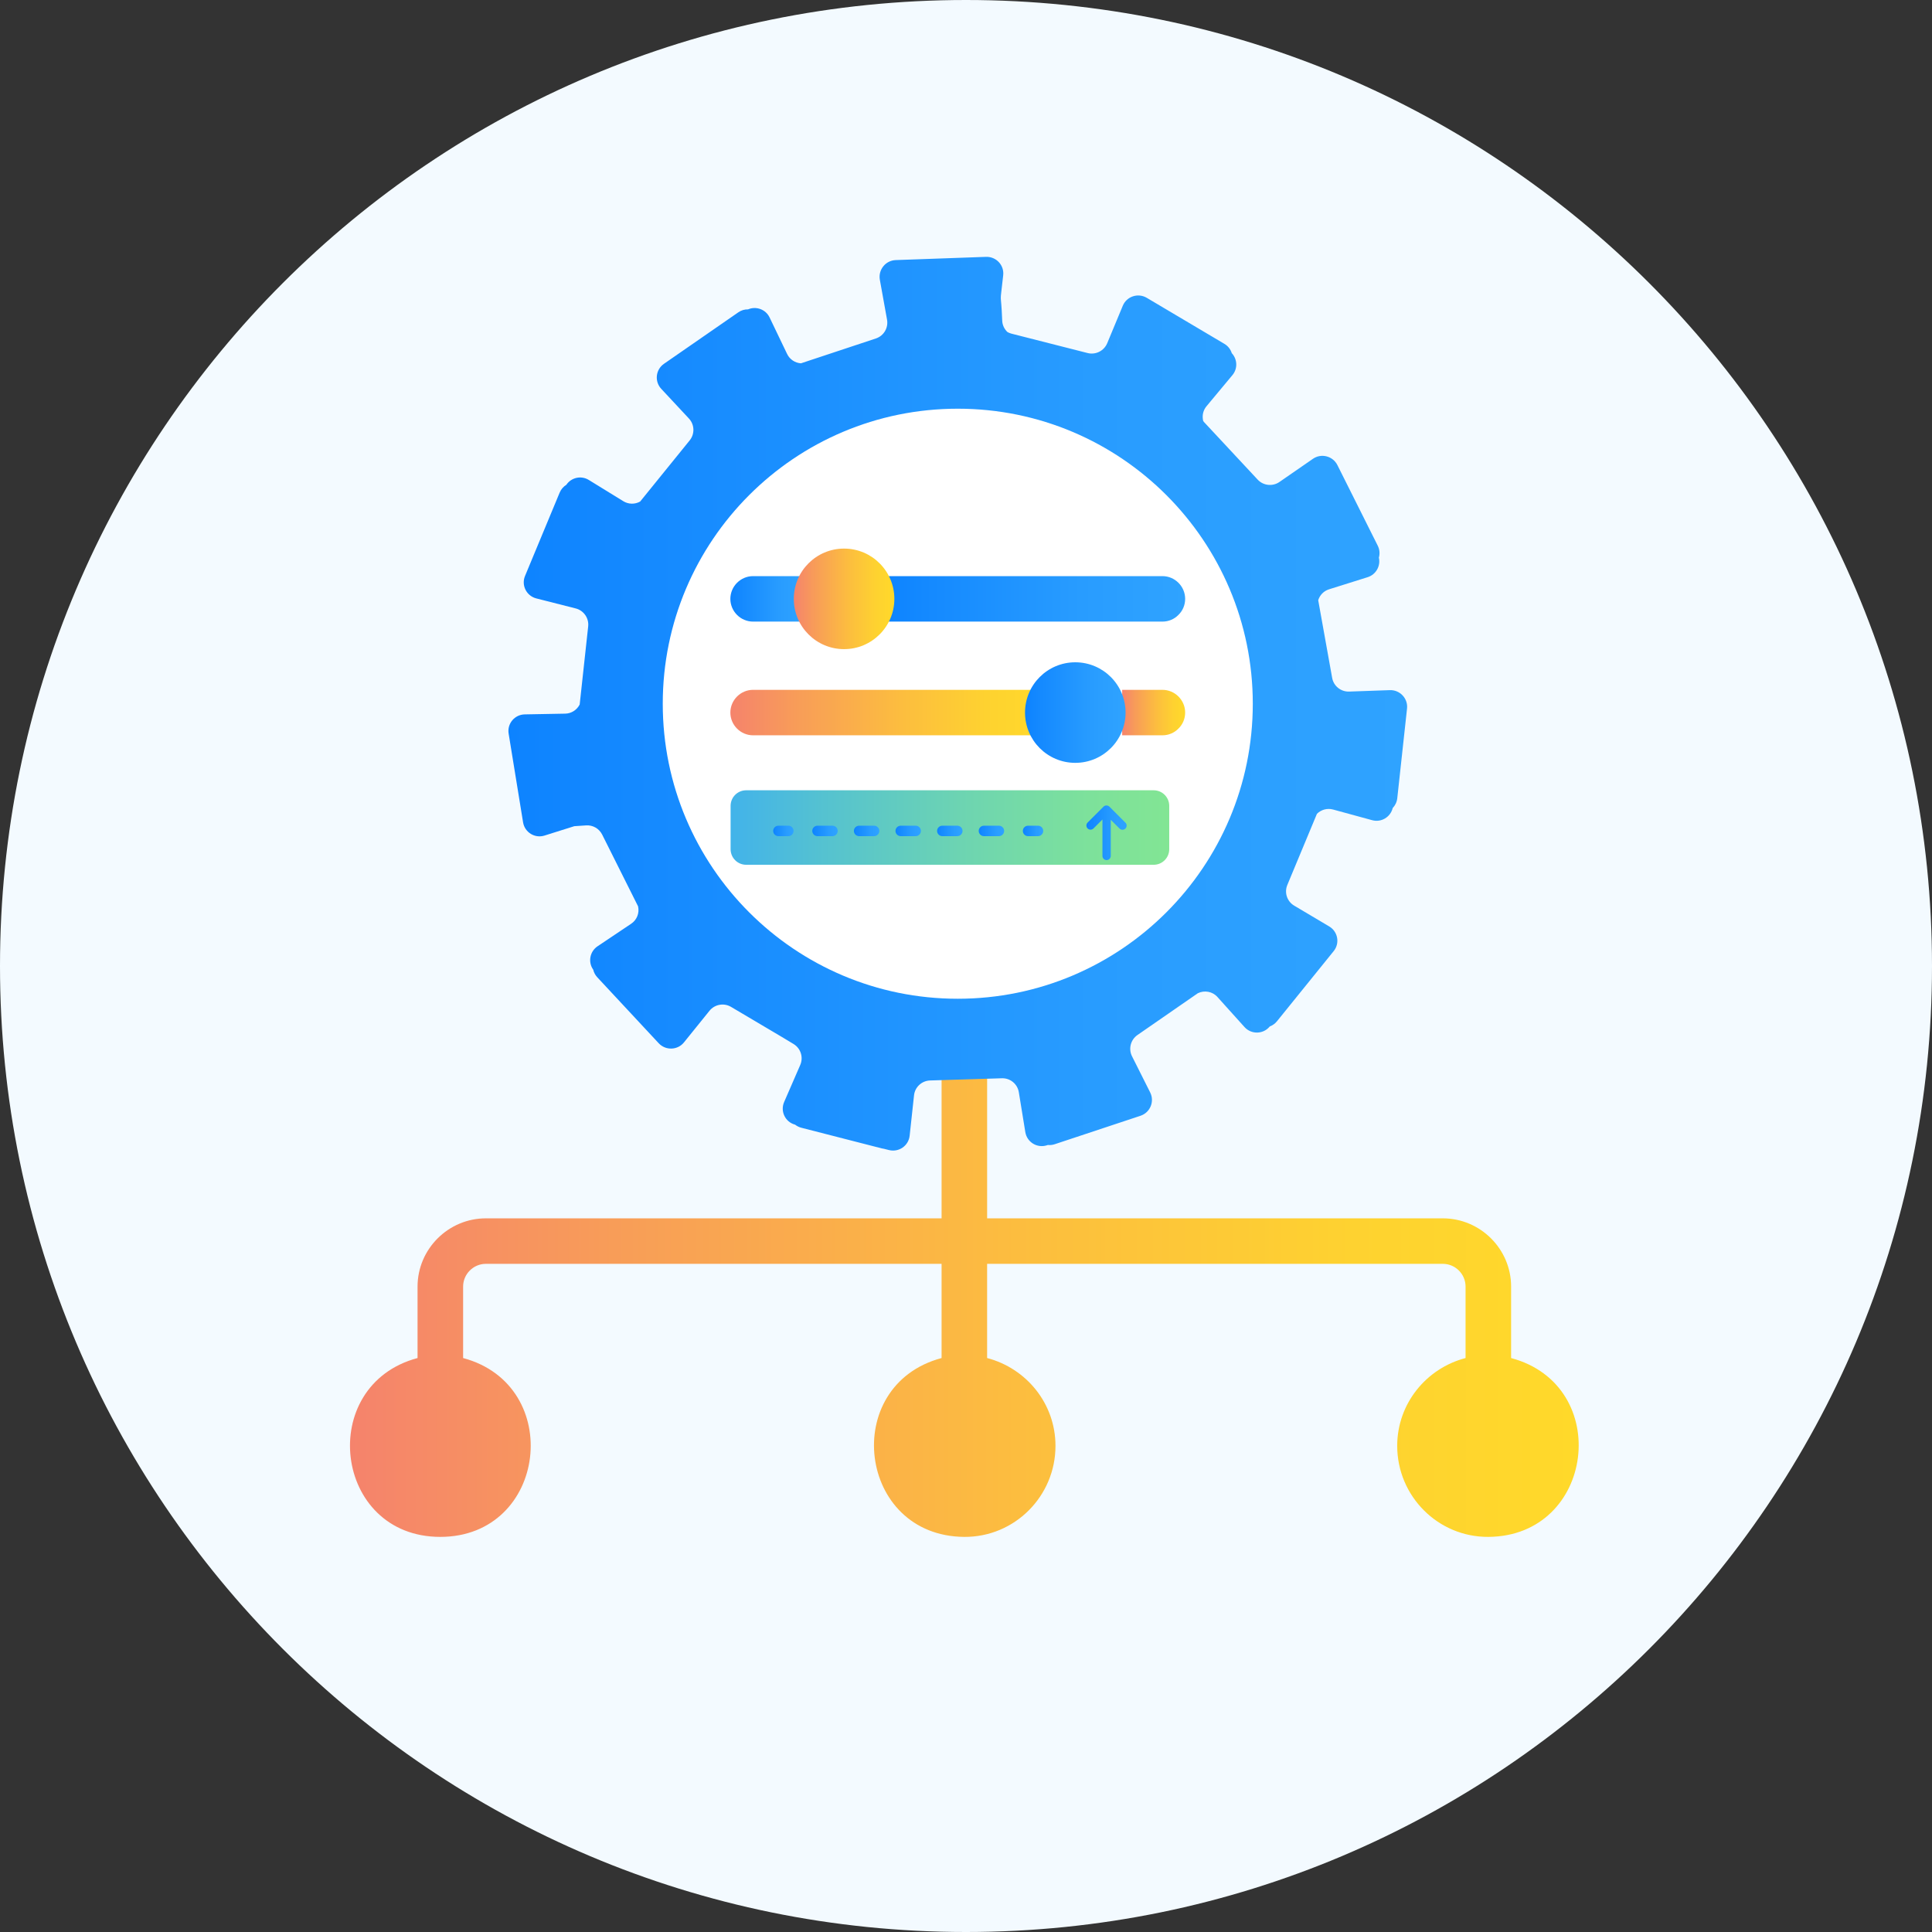 <svg width="120" height="120" viewBox="0 0 120 120" fill="none" xmlns="http://www.w3.org/2000/svg">
<rect x="0" y="0" width="120" height="120" fill="#333333" stroke="none"/>
<g clip-path="url(#clip0_210_1364)">
<path d="M60 120C93.137 120 120 93.137 120 60C120 26.863 93.137 0 60 0C26.863 0 0 26.863 0 60C0 93.137 26.863 120 60 120Z" fill="#F3FAFF"/>
<path d="M58.483 84.35C52.15 86.042 53.272 95.417 59.898 95.459C63.026 95.478 65.558 92.928 65.558 89.805C65.558 87.176 63.746 84.986 61.312 84.35V78.499H89.614C90.391 78.499 91.029 79.134 91.029 79.912V84.35C88.594 84.986 86.783 87.177 86.783 89.805C86.783 92.928 89.317 95.478 92.443 95.459C99.051 95.419 100.205 86.05 93.858 84.35V79.912C93.858 77.58 91.948 75.673 89.612 75.673H61.313V63.027C61.313 62.249 60.676 61.614 59.898 61.614C59.12 61.614 58.483 62.249 58.483 63.027V75.673H30.181C27.845 75.673 25.935 77.58 25.935 79.912V84.35C19.618 86.035 20.709 95.463 27.35 95.459C33.994 95.454 35.086 86.043 28.765 84.35V79.912C28.765 79.134 29.403 78.499 30.181 78.499H58.483V84.35Z" fill="url(#paint0_linear_210_1364)"/>
<path d="M86.326 42.866L83.8 42.955C83.283 42.973 82.834 42.612 82.743 42.107L81.88 37.3C81.879 37.291 81.879 37.283 81.879 37.272C81.978 36.963 82.217 36.708 82.546 36.604L84.947 35.85C85.471 35.685 85.762 35.147 85.644 34.638C85.712 34.4 85.696 34.136 85.575 33.895L83.067 28.885C82.783 28.323 82.065 28.139 81.548 28.498L79.47 29.935C79.048 30.229 78.468 30.168 78.117 29.791L74.786 26.217C74.765 26.195 74.749 26.171 74.732 26.145C74.716 26.077 74.704 26.005 74.703 25.935C74.69 25.687 74.77 25.435 74.938 25.233L76.546 23.302C76.89 22.892 76.855 22.307 76.508 21.935C76.434 21.703 76.281 21.494 76.051 21.358L71.227 18.498C70.682 18.177 69.979 18.409 69.738 18.992L68.77 21.321C68.569 21.796 68.053 22.054 67.553 21.928L62.813 20.721C62.725 20.698 62.647 20.663 62.572 20.622C62.382 20.441 62.259 20.19 62.249 19.916C62.166 17.805 62.078 19.235 62.31 17.099C62.382 16.473 61.875 15.931 61.244 15.954L55.636 16.154C55.005 16.176 54.54 16.753 54.648 17.372L55.096 19.856C55.187 20.364 54.893 20.86 54.403 21.023L49.755 22.564C49.751 22.564 49.746 22.566 49.74 22.566C49.382 22.538 49.051 22.326 48.888 21.984L47.8 19.716C47.556 19.208 46.957 19.002 46.462 19.216C46.252 19.211 46.041 19.27 45.855 19.401L41.241 22.596C40.722 22.955 40.641 23.689 41.07 24.15L42.792 25.997C43.144 26.374 43.161 26.951 42.839 27.352L39.762 31.15C39.762 31.15 39.762 31.152 39.76 31.152C39.441 31.331 39.041 31.332 38.714 31.13L36.573 29.812C36.094 29.515 35.479 29.662 35.176 30.112C34.997 30.222 34.851 30.387 34.762 30.596L32.612 35.77C32.367 36.353 32.7 37.014 33.313 37.169L35.762 37.792C36.259 37.92 36.588 38.396 36.533 38.906L36.005 43.759C35.835 44.091 35.495 44.32 35.105 44.326L32.591 44.372C31.962 44.385 31.49 44.949 31.593 45.57L32.49 51.082C32.593 51.698 33.217 52.086 33.816 51.9L35.671 51.316L36.404 51.267C36.821 51.238 37.214 51.463 37.401 51.836L39.633 56.296C39.724 56.705 39.564 57.134 39.203 57.376L37.115 58.775C36.626 59.104 36.514 59.765 36.848 60.232C36.886 60.4 36.97 60.562 37.096 60.698L40.915 64.799C41.345 65.26 42.088 65.235 42.482 64.745L44.07 62.778C44.393 62.38 44.963 62.276 45.407 62.54C49.078 64.713 48.895 64.601 49.3 64.852C49.736 65.123 49.909 65.673 49.706 66.144L48.703 68.451C48.454 69.026 48.772 69.689 49.377 69.853L49.39 69.858C49.5 69.943 49.628 70.01 49.773 70.046L54.765 71.328C54.815 71.34 54.861 71.348 54.909 71.355L55.211 71.431C55.823 71.588 56.433 71.168 56.5 70.542L56.772 68.032C56.826 67.522 57.251 67.128 57.767 67.11L62.241 66.973C62.757 66.963 63.198 67.332 63.281 67.84L63.685 70.32C63.788 70.941 64.412 71.324 65.011 71.141L65.085 71.117C65.222 71.131 65.367 71.117 65.51 71.07L70.839 69.302C71.436 69.102 71.722 68.423 71.442 67.858L70.31 65.604C70.08 65.141 70.227 64.58 70.648 64.288L74.398 61.692C74.808 61.492 75.308 61.578 75.618 61.925L77.3 63.794C77.72 64.26 78.458 64.246 78.859 63.765L78.874 63.751C79.038 63.689 79.19 63.586 79.308 63.441L82.835 59.078C83.233 58.59 83.102 57.863 82.559 57.542L80.386 56.252C79.942 55.99 79.76 55.443 79.958 54.967L81.796 50.55C82.049 50.294 82.431 50.181 82.799 50.281L85.225 50.943C85.794 51.101 86.369 50.748 86.503 50.189C86.655 50.029 86.76 49.82 86.787 49.58L87.393 44.011C87.462 43.387 86.955 42.844 86.326 42.866Z" fill="url(#paint1_linear_210_1364)"/>
<path d="M59.489 62.034C69.609 62.034 77.813 53.83 77.813 43.709C77.813 33.589 69.609 25.385 59.489 25.385C49.369 25.385 41.165 33.589 41.165 43.709C41.165 53.83 49.369 62.034 59.489 62.034Z" fill="white"/>
<path d="M69.7 42.847H72.2C72.976 42.847 73.612 43.483 73.612 44.259C73.612 44.647 73.457 45 73.195 45.254C72.941 45.516 72.588 45.671 72.2 45.671H69.7V42.847Z" fill="url(#paint2_linear_210_1364)"/>
<path d="M64.813 45.671H46.776C46 45.671 45.364 45.035 45.364 44.259C45.364 43.483 46 42.847 46.776 42.847H64.813V45.671Z" fill="url(#paint3_linear_210_1364)"/>
<path d="M49.983 38.609H46.776C46 38.609 45.364 37.973 45.364 37.197C45.364 36.42 46 35.784 46.776 35.784H49.983V38.609Z" fill="url(#paint4_linear_210_1364)"/>
<path d="M54.869 35.784H72.2C72.976 35.784 73.612 36.42 73.612 37.197C73.612 37.585 73.457 37.938 73.195 38.192C72.941 38.454 72.588 38.609 72.2 38.609H54.869V35.784Z" fill="url(#paint5_linear_210_1364)"/>
<path d="M52.427 40.319C54.151 40.319 55.55 38.921 55.55 37.197C55.55 35.472 54.151 34.074 52.427 34.074C50.702 34.074 49.304 35.472 49.304 37.197C49.304 38.921 50.702 40.319 52.427 40.319Z" fill="url(#paint6_linear_210_1364)"/>
<path d="M66.788 47.382C68.512 47.382 69.911 45.984 69.911 44.259C69.911 42.534 68.512 41.136 66.788 41.136C65.063 41.136 63.665 42.534 63.665 44.259C63.665 45.984 65.063 47.382 66.788 47.382Z" fill="url(#paint7_linear_210_1364)"/>
<path d="M71.657 53.713H46.345C45.812 53.713 45.379 53.28 45.379 52.746V50.053C45.379 49.519 45.812 49.086 46.345 49.086H71.657C72.19 49.086 72.623 49.519 72.623 50.053V52.746C72.623 53.28 72.19 53.713 71.657 53.713Z" fill="url(#paint8_linear_210_1364)"/>
<path d="M48.966 51.286H48.348C48.169 51.286 48.024 51.431 48.024 51.61C48.024 51.789 48.169 51.935 48.348 51.935H48.966C49.145 51.935 49.291 51.789 49.291 51.61C49.291 51.43 49.145 51.286 48.966 51.286Z" fill="url(#paint9_linear_210_1364)"/>
<path d="M51.708 51.286H50.776C50.597 51.286 50.452 51.431 50.452 51.61C50.452 51.789 50.597 51.935 50.776 51.935H51.708C51.887 51.935 52.032 51.789 52.032 51.61C52.03 51.43 51.887 51.286 51.708 51.286Z" fill="url(#paint10_linear_210_1364)"/>
<path d="M56.876 51.286H55.944C55.766 51.286 55.62 51.431 55.62 51.61C55.62 51.789 55.766 51.935 55.944 51.935H56.876C57.055 51.935 57.2 51.789 57.2 51.61C57.2 51.43 57.055 51.286 56.876 51.286Z" fill="url(#paint11_linear_210_1364)"/>
<path d="M54.293 51.286H53.361C53.182 51.286 53.037 51.431 53.037 51.61C53.037 51.789 53.182 51.935 53.361 51.935H54.293C54.472 51.935 54.617 51.789 54.617 51.61C54.615 51.43 54.472 51.286 54.293 51.286Z" fill="url(#paint12_linear_210_1364)"/>
<path d="M59.46 51.286H58.529C58.35 51.286 58.205 51.431 58.205 51.61C58.205 51.789 58.35 51.935 58.529 51.935H59.46C59.639 51.935 59.785 51.789 59.785 51.61C59.785 51.43 59.639 51.286 59.46 51.286Z" fill="url(#paint13_linear_210_1364)"/>
<path d="M62.045 51.286H61.114C60.935 51.286 60.79 51.431 60.79 51.61C60.79 51.789 60.935 51.935 61.114 51.935H62.045C62.224 51.935 62.369 51.789 62.369 51.61C62.369 51.43 62.224 51.286 62.045 51.286Z" fill="url(#paint14_linear_210_1364)"/>
<path d="M64.473 51.286H63.855C63.676 51.286 63.531 51.431 63.531 51.61C63.531 51.789 63.676 51.935 63.855 51.935H64.473C64.652 51.935 64.797 51.789 64.797 51.61C64.797 51.43 64.652 51.286 64.473 51.286Z" fill="url(#paint15_linear_210_1364)"/>
<path d="M69.903 51.098L68.916 50.11L68.908 50.102C68.81 50.005 68.639 50.005 68.542 50.102L67.553 51.091C67.452 51.192 67.452 51.356 67.553 51.457C67.654 51.558 67.818 51.558 67.919 51.457L68.475 50.901V53.163C68.475 53.307 68.591 53.422 68.734 53.422C68.877 53.422 68.992 53.305 68.992 53.163V50.919L69.537 51.463C69.588 51.514 69.654 51.538 69.721 51.538C69.786 51.538 69.853 51.513 69.904 51.463C70.004 51.361 70.004 51.198 69.903 51.098Z" fill="url(#paint16_linear_210_1364)"/>
</g>
<defs>
<linearGradient id="paint0_linear_210_1364" x1="21.738" y1="78.536" x2="98.059" y2="78.536" gradientUnits="userSpaceOnUse">
<stop stop-color="#F5836C"/>
<stop offset="0.215" stop-color="#F89D58"/>
<stop offset="0.543" stop-color="#FCBD3F"/>
<stop offset="0.816" stop-color="#FED230"/>
<stop offset="1" stop-color="#FFD92A"/>
</linearGradient>
<linearGradient id="paint1_linear_210_1364" x1="31.578" y1="43.709" x2="87.398" y2="43.709" gradientUnits="userSpaceOnUse">
<stop stop-color="#0D83FF"/>
<stop offset="0.137" stop-color="#1489FF"/>
<stop offset="0.653" stop-color="#289CFF"/>
<stop offset="1" stop-color="#2FA3FF"/>
</linearGradient>
<linearGradient id="paint2_linear_210_1364" x1="69.7" y1="44.259" x2="73.613" y2="44.259" gradientUnits="userSpaceOnUse">
<stop stop-color="#F5836C"/>
<stop offset="0.215" stop-color="#F89D58"/>
<stop offset="0.543" stop-color="#FCBD3F"/>
<stop offset="0.816" stop-color="#FED230"/>
<stop offset="1" stop-color="#FFD92A"/>
</linearGradient>
<linearGradient id="paint3_linear_210_1364" x1="45.364" y1="44.259" x2="64.813" y2="44.259" gradientUnits="userSpaceOnUse">
<stop stop-color="#F5836C"/>
<stop offset="0.215" stop-color="#F89D58"/>
<stop offset="0.543" stop-color="#FCBD3F"/>
<stop offset="0.816" stop-color="#FED230"/>
<stop offset="1" stop-color="#FFD92A"/>
</linearGradient>
<linearGradient id="paint4_linear_210_1364" x1="45.364" y1="37.197" x2="49.983" y2="37.197" gradientUnits="userSpaceOnUse">
<stop stop-color="#0D83FF"/>
<stop offset="0.137" stop-color="#1489FF"/>
<stop offset="0.653" stop-color="#289CFF"/>
<stop offset="1" stop-color="#2FA3FF"/>
</linearGradient>
<linearGradient id="paint5_linear_210_1364" x1="54.87" y1="37.197" x2="73.613" y2="37.197" gradientUnits="userSpaceOnUse">
<stop stop-color="#0D83FF"/>
<stop offset="0.137" stop-color="#1489FF"/>
<stop offset="0.653" stop-color="#289CFF"/>
<stop offset="1" stop-color="#2FA3FF"/>
</linearGradient>
<linearGradient id="paint6_linear_210_1364" x1="49.303" y1="37.197" x2="55.55" y2="37.197" gradientUnits="userSpaceOnUse">
<stop stop-color="#F5836C"/>
<stop offset="0.215" stop-color="#F89D58"/>
<stop offset="0.543" stop-color="#FCBD3F"/>
<stop offset="0.816" stop-color="#FED230"/>
<stop offset="1" stop-color="#FFD92A"/>
</linearGradient>
<linearGradient id="paint7_linear_210_1364" x1="63.663" y1="44.259" x2="69.91" y2="44.259" gradientUnits="userSpaceOnUse">
<stop stop-color="#0D83FF"/>
<stop offset="0.137" stop-color="#1489FF"/>
<stop offset="0.653" stop-color="#289CFF"/>
<stop offset="1" stop-color="#2FA3FF"/>
</linearGradient>
<linearGradient id="paint8_linear_210_1364" x1="45.38" y1="51.4" x2="72.623" y2="51.4" gradientUnits="userSpaceOnUse">
<stop stop-color="#42B3EA"/>
<stop offset="0.215" stop-color="#55C2D0"/>
<stop offset="0.543" stop-color="#6ED5B0"/>
<stop offset="0.816" stop-color="#7DE19B"/>
<stop offset="1" stop-color="#82E594"/>
</linearGradient>
<linearGradient id="paint9_linear_210_1364" x1="48.024" y1="51.609" x2="49.29" y2="51.609" gradientUnits="userSpaceOnUse">
<stop stop-color="#0D83FF"/>
<stop offset="0.137" stop-color="#1489FF"/>
<stop offset="0.653" stop-color="#289CFF"/>
<stop offset="1" stop-color="#2FA3FF"/>
</linearGradient>
<linearGradient id="paint10_linear_210_1364" x1="50.452" y1="51.609" x2="52.031" y2="51.609" gradientUnits="userSpaceOnUse">
<stop stop-color="#0D83FF"/>
<stop offset="0.137" stop-color="#1489FF"/>
<stop offset="0.653" stop-color="#289CFF"/>
<stop offset="1" stop-color="#2FA3FF"/>
</linearGradient>
<linearGradient id="paint11_linear_210_1364" x1="55.621" y1="51.609" x2="57.2" y2="51.609" gradientUnits="userSpaceOnUse">
<stop stop-color="#0D83FF"/>
<stop offset="0.137" stop-color="#1489FF"/>
<stop offset="0.653" stop-color="#289CFF"/>
<stop offset="1" stop-color="#2FA3FF"/>
</linearGradient>
<linearGradient id="paint12_linear_210_1364" x1="53.037" y1="51.609" x2="54.616" y2="51.609" gradientUnits="userSpaceOnUse">
<stop stop-color="#0D83FF"/>
<stop offset="0.137" stop-color="#1489FF"/>
<stop offset="0.653" stop-color="#289CFF"/>
<stop offset="1" stop-color="#2FA3FF"/>
</linearGradient>
<linearGradient id="paint13_linear_210_1364" x1="58.205" y1="51.609" x2="59.784" y2="51.609" gradientUnits="userSpaceOnUse">
<stop stop-color="#0D83FF"/>
<stop offset="0.137" stop-color="#1489FF"/>
<stop offset="0.653" stop-color="#289CFF"/>
<stop offset="1" stop-color="#2FA3FF"/>
</linearGradient>
<linearGradient id="paint14_linear_210_1364" x1="60.79" y1="51.609" x2="62.369" y2="51.609" gradientUnits="userSpaceOnUse">
<stop stop-color="#0D83FF"/>
<stop offset="0.137" stop-color="#1489FF"/>
<stop offset="0.653" stop-color="#289CFF"/>
<stop offset="1" stop-color="#2FA3FF"/>
</linearGradient>
<linearGradient id="paint15_linear_210_1364" x1="63.531" y1="51.609" x2="64.797" y2="51.609" gradientUnits="userSpaceOnUse">
<stop stop-color="#0D83FF"/>
<stop offset="0.137" stop-color="#1489FF"/>
<stop offset="0.653" stop-color="#289CFF"/>
<stop offset="1" stop-color="#2FA3FF"/>
</linearGradient>
<linearGradient id="paint16_linear_210_1364" x1="67.476" y1="51.725" x2="69.978" y2="51.725" gradientUnits="userSpaceOnUse">
<stop stop-color="#0D83FF"/>
<stop offset="0.137" stop-color="#1489FF"/>
<stop offset="0.653" stop-color="#289CFF"/>
<stop offset="1" stop-color="#2FA3FF"/>
</linearGradient>
<clipPath id="clip0_210_1364">
<rect width="120" height="120" fill="white"/>
</clipPath>
</defs>
</svg>
